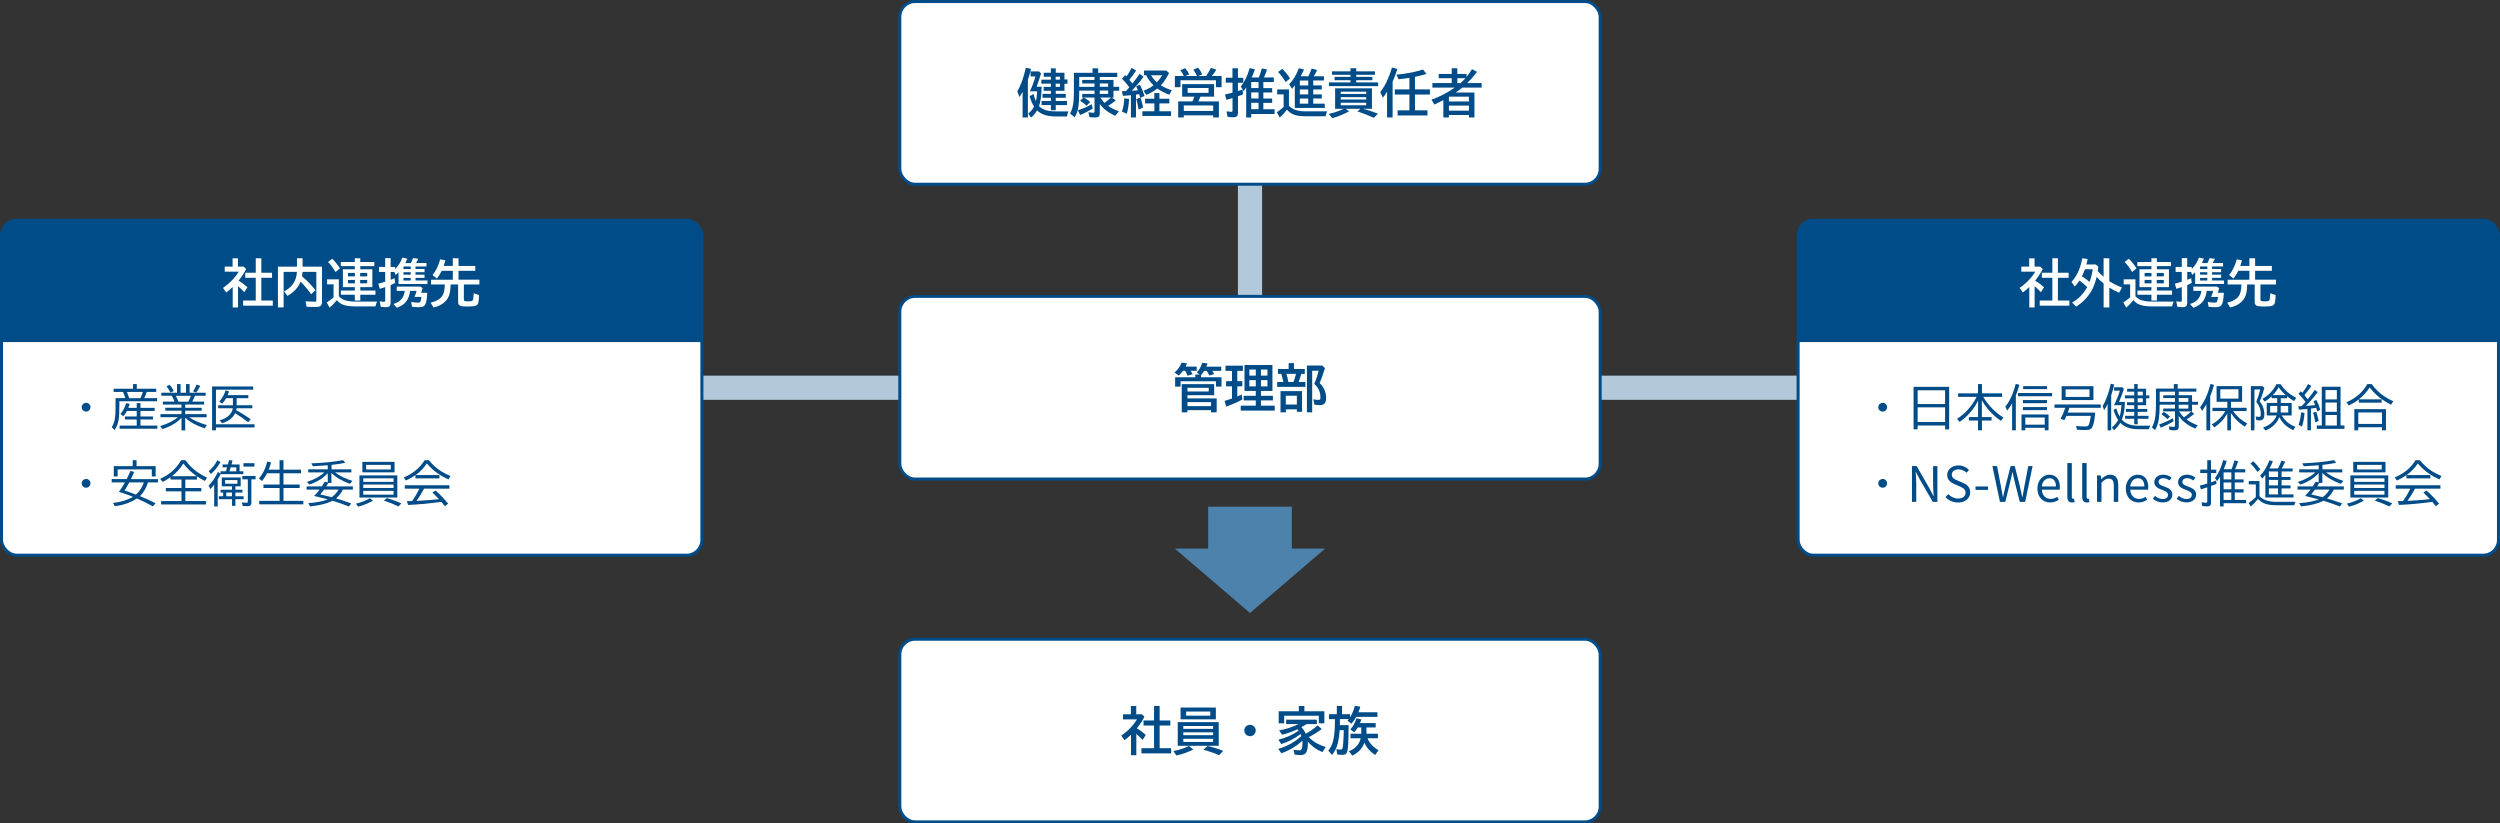 <?xml version="1.0" encoding="UTF-8"?><svg id="_レイヤー_2" xmlns="http://www.w3.org/2000/svg" width="821" height="270.41" viewBox="0 0 821 270.41"><rect x="0" y="0" width="821" height="270.41" fill="#333333" stroke="none"/><defs><style>.cls-1{fill:#fff;}.cls-2{stroke:#b2c9db;stroke-width:7.94px;}.cls-2,.cls-3{fill:none;stroke-miterlimit:10;}.cls-4{fill:#004c88;}.cls-5{fill:#4c82ac;}.cls-3{stroke:#004c88;}</style></defs><g id="_レイヤー_2-2"><g><line class="cls-2" x1="410.5" y1="35" x2="410.5" y2="122.82"/><line class="cls-2" x1="209.83" y1="127.33" x2="611.17" y2="127.33"/><g><g><rect class="cls-1" x=".5" y="72.33" width="230" height="110" rx="5" ry="5"/><rect class="cls-3" x=".5" y="72.33" width="230" height="110" rx="5" ry="5"/></g><path class="cls-4" d="m.5,112.33v-35c0-2.75,2.25-5,5-5h220c2.75,0,5,2.25,5,5v35"/><g><path class="cls-1" d="m78.33,92.15c.93.54,1.91,1.26,2.93,2.17l-1.02,1.64c-.69-.72-1.38-1.38-2.07-1.99v7.01h-1.75v-6.72c-.69.66-1.39,1.26-2.12,1.8l-1.07-1.51c1.24-.84,2.39-1.84,3.44-3.01.7-.79,1.28-1.56,1.73-2.32h-4.6v-1.67h2.58v-2.72h1.77v2.72h1.85l.83.8c-.6,1.22-1.43,2.49-2.49,3.82Zm5.66-2.58v-4.76h1.83v4.76h3.52v1.67h-3.52v7.45h3.77v1.7h-9.75v-1.7h4.15v-7.45h-3.45v-1.67h3.45Z"/><path class="cls-1" d="m97.52,87.58v-2.77h1.85v2.77h6.38v11.55c0,.65-.18,1.11-.53,1.37-.29.22-.79.32-1.5.32-1.22,0-2.23-.03-3.03-.09l-.34-1.77c1.24.08,2.27.12,3.1.12.22,0,.35-.05.39-.16.03-.07.04-.17.04-.32v-9.33h-4.52v.12c-.04.45-.09.91-.17,1.38,1.64,1.35,3.11,2.86,4.4,4.55l-1.41,1.31c-.92-1.33-2.07-2.72-3.46-4.16-.71,1.88-2.15,3.44-4.31,4.7l-1.1-1.46c1.29-.74,2.24-1.53,2.86-2.37.81-1.11,1.25-2.46,1.34-4.07h-4.36v11.68h-1.87v-13.38h6.24Z"/><path class="cls-1" d="m111.28,97.31c.43.45.92.82,1.48,1.09.38.18.92.34,1.63.46.72.12,1.45.18,2.18.18h7.27c-.21.4-.39.93-.54,1.58h-6.78c-1.87,0-3.29-.25-4.27-.74-.58-.29-1.13-.72-1.65-1.29-.78.98-1.57,1.79-2.37,2.42l-.93-1.68c.71-.45,1.46-1,2.24-1.65v-4.3h-2.12v-1.64h3.86v5.56Zm-1.09-7.99c-.73-1.24-1.55-2.34-2.46-3.3l1.38-1.04c.87.84,1.72,1.88,2.53,3.15l-1.45,1.2Zm6.33-.9v-1.02h-4.61v-1.36h4.61v-1.22h1.8v1.22h4.61v1.36h-4.61v1.02h3.96v5.87h-3.96v1.12h4.98v1.39h-4.98v1.9h-1.8v-1.9h-4.59v-1.39h4.59v-1.12h-3.91v-5.87h3.91Zm.03,1.22h-2.26v1.13h2.26v-1.13Zm0,2.3h-2.26v1.1h2.26v-1.1Zm1.73-2.3v1.13h2.31v-1.13h-2.31Zm0,2.3v1.1h2.31v-1.1h-2.31Z"/><path class="cls-1" d="m133.11,86.39h1.82c.22-.4.45-.94.71-1.63l1.7.23c-.21.48-.44.95-.71,1.39h3.42v1.12h-3.6v.85h2.97v1.04h-2.97v.81h2.97v1.05h-2.97v.85h3.93v1.17h-9.5v-3.85c-.28.28-.61.57-.97.87l-.37-.98h-1.25v2.58c.42-.16.85-.34,1.29-.53l.18,1.57c-.49.24-.98.47-1.48.68v5.81c0,.53-.12.91-.37,1.14-.23.22-.63.32-1.2.32-.61,0-1.17-.05-1.69-.15l-.34-1.78c.7.1,1.18.16,1.42.16.19,0,.3-.04.35-.11.03-.05.05-.16.05-.31v-4.4c-.47.17-1.06.35-1.77.56l-.51-1.68c.91-.24,1.67-.46,2.27-.66v-3.2h-2.02v-1.64h2.02v-2.89h1.79v2.89h1.49v.67s.08-.08.12-.12c1.01-1.03,1.75-2.23,2.24-3.61l1.62.32c-.24.59-.45,1.07-.65,1.43Zm7.19,9.78c-.07,1.68-.24,2.84-.5,3.49-.19.49-.46.83-.8,1-.27.14-.69.22-1.25.22-.94,0-1.75-.04-2.44-.13l-.27-1.59c.83.15,1.58.22,2.24.22.33,0,.56-.06.67-.17.16-.16.32-.73.48-1.7h-2.31c.36-.79.59-1.45.68-1.98h-2.12c-.16,1.28-.51,2.35-1.07,3.19-.68,1.04-1.78,1.82-3.3,2.36l-1.1-1.26c1.38-.4,2.37-1.09,2.97-2.07.37-.59.62-1.33.76-2.22h-2.65v-1.41h7.75l.75.49c-.17.64-.32,1.15-.46,1.55h1.96Zm-7.8-8.66v.85h2.38v-.85h-2.38Zm0,1.89v.81h2.38v-.81h-2.38Zm0,1.87v.85h2.38v-.85h-2.38Z"/><path class="cls-1" d="m145.72,87.34h2.98v-2.53h1.88v2.53h5.49v1.58h-5.49v2.93h6.86v1.56h-5.11v4.9c0,.3.09.48.27.55.19.07.58.1,1.18.1s1.02-.05,1.22-.14c.21-.09.35-.31.42-.65.05-.25.09-.76.12-1.51l.02-.36,1.77.6c-.04,1.23-.13,2.08-.28,2.56-.14.43-.38.73-.71.89-.44.21-1.34.31-2.68.31s-2.14-.08-2.55-.26c-.45-.19-.67-.62-.67-1.3v-5.68h-2.46c-.03,1.17-.12,2.09-.27,2.76-.25,1.16-.75,2.1-1.49,2.82-1,.99-2.29,1.64-3.86,1.98l-.94-1.58c1.79-.44,3.03-1.14,3.73-2.08.59-.8.9-2.1.92-3.9h-4.52v-1.56h7.15v-2.93h-3.64c-.46.95-.99,1.79-1.6,2.54l-1.41-1.15c1.07-1.31,1.91-3.03,2.51-5.16l1.7.32c-.16.64-.34,1.26-.55,1.87Z"/></g><g><path class="cls-4" d="m28.29,132.28c.4,0,.75.16,1.04.47.26.27.39.6.39.98,0,.27-.08.53-.23.77-.29.45-.7.67-1.23.67-.23,0-.45-.05-.66-.16-.52-.28-.77-.71-.77-1.29,0-.48.2-.87.61-1.16.25-.18.53-.27.84-.27Z"/><path class="cls-4" d="m44.93,127.65h6.38v1.05h-3.12c-.25.75-.52,1.43-.82,2.05h4.23v1.02h-12.4v1.51c0,2.12-.09,3.72-.28,4.77-.21,1.16-.63,2.21-1.27,3.16l-.96-.91c.56-.85.92-1.91,1.09-3.16.11-.85.16-1.99.16-3.41v-2.98h3.22c-.24-.75-.49-1.44-.76-2.05h-3.09v-1.05h6.38v-1.52h1.23v1.52Zm-2.76,6.3h2.73v-1.57h1.23v1.57h4.66v.99h-4.66v1.83h4.11v.99h-4.11v2h5.55v1.04h-12.4v-1.04h5.62v-2h-3.88v-.99h3.88v-1.83h-3.2l-.07.12c-.32.58-.7,1.13-1.16,1.64l-.91-.76c.87-1.01,1.49-2.2,1.85-3.55l1.2.24c-.15.5-.3.94-.46,1.31Zm-.49-5.24c.25.59.5,1.27.75,2.05h3.69c.32-.69.58-1.38.78-2.05h-5.22Z"/><path class="cls-4" d="m60.82,132.85v1.07h5.4v.95h-5.4v1.14h7.03v1.01h-5.73c1.41.99,3.35,1.85,5.82,2.59l-.74,1.07c-2.89-.98-5.01-2.16-6.38-3.53v4.19h-1.22v-4.16c-1.46,1.61-3.55,2.86-6.29,3.74l-.7-1.01c2.43-.72,4.37-1.68,5.83-2.9h-5.75v-1.01h6.91v-1.14h-5.31v-.95h5.31v-1.07h-6.11v-.95h3.84c-.26-.68-.57-1.32-.94-1.93h-3.42v-.99h5.16v-2.84h1.17v2.84h1.8v-2.84h1.17v2.84h5.27v.99h-3.52s-.04.1-.05.16c-.22.57-.51,1.16-.85,1.77h3.92v.95h-6.22Zm-4.87-3.94c-.41-.84-.83-1.53-1.27-2.08l1.09-.45c.46.54.89,1.22,1.3,2.05l-1.12.48Zm2.64,2.99h3.24c.35-.64.64-1.28.88-1.93h-4.97c.29.54.57,1.18.84,1.93Zm4.8-3.38c.47-.67.86-1.41,1.18-2.23l1.2.41c-.48.96-.93,1.7-1.34,2.22l-1.04-.4Z"/><path class="cls-4" d="m70.92,127.98v11.35h12.67v1.05h-12.67v.95h-1.27v-14.41h13.51v1.05h-12.24Zm6.8,2.79v2.32h5.15v.99h-5.18c-.02.19-.05.41-.11.65,1.57.82,3.15,1.8,4.75,2.94l-.84.99c-1.35-1.07-2.73-2.03-4.15-2.89l-.12-.07c-.78,1.57-2.21,2.67-4.3,3.31l-.78-.99c1.25-.32,2.25-.83,3-1.53.73-.69,1.17-1.5,1.32-2.41h-4.82v-.99h4.85v-2.32h-2.22c-.36.66-.8,1.26-1.34,1.82l-.91-.75c.91-.95,1.6-2.17,2.08-3.66l1.12.35c-.15.45-.3.86-.46,1.23h6.79v1.01h-3.84Z"/><path class="cls-4" d="m28.29,157.28c.4,0,.75.16,1.04.47.26.27.39.6.39.98,0,.27-.08.53-.23.77-.29.45-.7.67-1.23.67-.23,0-.45-.05-.66-.16-.52-.28-.77-.71-.77-1.29,0-.48.2-.87.61-1.16.25-.18.53-.27.84-.27Z"/><path class="cls-4" d="m43.65,163.14c-1.22-.5-2.75-1.05-4.58-1.63.68-.91,1.33-1.93,1.96-3.09h-4.36v-1.09h4.93l.09-.16c.4-.81.79-1.65,1.16-2.52l1.23.34c-.33.8-.68,1.58-1.06,2.35h8.86v1.09h-3.28c-.25.86-.6,1.68-1.07,2.47-.48.81-1.01,1.49-1.59,2.02,1.77.71,3.48,1.49,5.14,2.34l-.86,1.03c-1.62-.91-3.38-1.77-5.26-2.6-1.9,1.29-4.32,2.15-7.26,2.56l-.59-1.07c2.69-.32,4.88-1,6.55-2.03Zm1.2-10.06h6.27v3.38h-1.27v-2.3h-11.21v2.3h-1.27v-3.38h6.21v-1.95h1.27v1.95Zm-.2,9.33c1.09-.91,1.96-2.24,2.6-3.98h-4.8c-.53,1.01-1.05,1.89-1.55,2.65,1.2.39,2.45.84,3.75,1.34Z"/><path class="cls-4" d="m60.86,157.49v2.77h5.25v1.09h-5.25v3.19h6.78v1.12h-14.73v-1.12h6.69v-3.19h-5.13v-1.09h5.13v-2.77h-3.6v-.77c-.77.54-1.64,1.06-2.59,1.56l-.81-1.03c1.41-.65,2.62-1.39,3.62-2.21,1.25-1.03,2.34-2.33,3.27-3.91h1.36c1.07,1.39,2.19,2.53,3.35,3.45,1.06.82,2.33,1.58,3.81,2.28l-.75,1.09c-.96-.5-1.83-1-2.59-1.52v1.08h-3.79Zm3.75-1.1c-1.68-1.16-3.15-2.55-4.41-4.18-.94,1.59-2.2,2.99-3.77,4.18h8.17Z"/><path class="cls-4" d="m72.45,155.72c-.28.55-.6,1.13-.96,1.73v8.88h-1.15v-7.2c-.38.5-.81,1-1.28,1.5l-.54-1.17c1.17-1.16,2.19-2.66,3.06-4.49l.82.62v-.82h1.79l.38-1.3h-1.48v-.95h1.75l.41-1.42,1.12.12-.35,1.3h2.66v2.24h1.23v.95h-7.46Zm-3.9-1.01c1.2-1,2.14-2.18,2.82-3.54l1.02.56c-.83,1.54-1.88,2.85-3.16,3.95l-.69-.98Zm8.75,5.01v1.1h2.31v.93h-2.31v1.23h2.7v.95h-2.7v2.2h-1.1v-2.2h-4.34v-.95h1.42v-1.23h-.83v-.93h3.74v-1.1h-3.36v-2.93h6.21v2.93h-1.75Zm-3.38-2.06v1.2h4.05v-1.2h-4.05Zm2.27,5.32v-1.23h-1.88v1.23h1.88Zm1.41-8.2v-1.3h-1.85l-.39,1.3h2.24Zm4.95,2.62v7.7c0,.41-.11.7-.32.88-.21.17-.57.26-1.08.26-.43,0-.92-.03-1.45-.08l-.27-1.19c.57.09,1.09.13,1.54.13.2,0,.32-.04.37-.12.03-.06.05-.15.05-.27v-7.3h-1.8v-1.12h4.34v1.12h-1.36Zm-2.61-5.29h3.62v1.12h-3.62v-1.12Z"/><path class="cls-4" d="m88.23,154.24h3.58v-3.12h1.28v3.12h5.76v1.17h-5.76v3.71h5.33v1.15h-5.33v4.21h6.52v1.15h-14.48v-1.15h6.69v-4.21h-5.31v-1.15h5.31v-3.71h-4.09c-.47.93-1.04,1.78-1.68,2.56l-1.02-.82c.87-1.05,1.55-2.18,2.04-3.4.24-.62.47-1.34.68-2.17l1.27.27c-.23.88-.49,1.67-.77,2.38Z"/><path class="cls-4" d="m110.06,155.14s.05.04.09.07c1.41,1.08,3.27,1.98,5.58,2.71l-.8.98c-2.62-.95-4.66-2.15-6.09-3.6v3.3h-1.02l-.07.12c-.18.3-.39.64-.62,1.02h8.76v1.05h-3.28c-.62,1.18-1.37,2.15-2.26,2.89,1.84.54,3.51,1.09,5.01,1.66l-.8.98c-1.63-.65-3.29-1.23-4.96-1.75l-.42-.12c-1.75.92-4.19,1.54-7.32,1.85l-.64-1.07c2.72-.19,4.85-.6,6.41-1.23l-.84-.23c-1.23-.32-2.23-.57-3-.75l-.63-.15.15-.15c.59-.61,1.14-1.25,1.65-1.93h-4.26v-1.05h5c.38-.59.69-1.11.95-1.57l.98.28v-3.05c-1.56,1.67-3.57,2.91-6.03,3.74l-.77-.88c2.4-.77,4.3-1.81,5.7-3.12h-5.3v-1.01h6.41v-1.33c-2.04.16-3.66.27-4.87.32l-.55-.96c4.14-.15,7.62-.5,10.43-1.05l.75.88c-1.45.29-2.91.51-4.38.67-.06,0-.11.01-.14.02v1.45h6.51v1.01h-5.29Zm1.13,5.65h-4.78c-.4.55-.81,1.08-1.23,1.59l.56.12c1.2.27,2.27.53,3.2.78.91-.66,1.66-1.49,2.25-2.5Z"/><path class="cls-4" d="m116.89,165.4c1.69-.39,3.22-.98,4.61-1.78l.96.8c-1.57.9-3.19,1.55-4.84,1.97l-.73-.99Zm13.59-9.27v7.27h-12.44v-7.27h12.44Zm-.91-4.45v3.44h-10.58v-3.44h10.58Zm-10.27,5.41v1.15h9.94v-1.15h-9.94Zm0,2.03v1.15h9.94v-1.15h-9.94Zm0,2.08v1.25h9.94v-1.25h-9.94Zm.95-8.54v1.52h8.08v-1.52h-8.08Zm10.61,13.66c-1.46-.71-3.05-1.35-4.78-1.91l.95-.84c1.57.44,3.16,1.02,4.77,1.75l-.95.99Z"/><path class="cls-4" d="m136.46,156.02h7.84v1.09h-7.85v-1.08c-.97.68-2.02,1.27-3.14,1.77l-.72-1.01c3.02-1.25,5.3-3.14,6.85-5.66h1.41c1.25,1.56,2.65,2.8,4.18,3.73.81.5,1.79.98,2.92,1.47l-.67,1.12c-1.33-.61-2.48-1.25-3.44-1.91-1.31-.91-2.53-2.02-3.66-3.34-1,1.52-2.23,2.8-3.72,3.84Zm2.8,4.45c-.78,1.5-1.61,2.84-2.48,4.01l1.56-.08c1.99-.1,3.93-.26,5.8-.48-.81-.87-1.53-1.59-2.14-2.17l1.01-.66c1.42,1.22,2.81,2.66,4.18,4.32l-1.1.81c-.48-.61-.87-1.08-1.16-1.41-3.61.5-7.25.84-10.91,1.02l-.41-1.25c.39,0,.77-.01,1.11-.02l.62-.02c.89-1.25,1.67-2.59,2.34-4.01l.02-.06h-4.77v-1.1h14.67v1.1h-8.35Z"/></g></g><g><g><rect class="cls-1" x="295.5" y="97.33" width="230" height="60" rx="5" ry="5"/><rect class="cls-3" x="295.5" y="97.33" width="230" height="60" rx="5" ry="5"/></g><g><path class="cls-4" d="m391.01,121.78c.24.35.46.72.66,1.1l-1.65.51c-.27-.66-.53-1.2-.8-1.62h-.72c-.42.58-.88,1.1-1.39,1.56l-1.41-1c1.08-.89,1.86-1.98,2.35-3.27l1.77.29c-.16.4-.32.75-.46,1.04h3.63v1.38h-1.95Zm7.06,0c.25.34.48.68.69,1.04l-1.59.51c-.29-.58-.58-1.09-.89-1.54h-.86c-.35.59-.69,1.05-1,1.39v.72h6.72v3.05h-1.82v-1.75h-11.61v1.75h-1.8v-3.05h6.63v-.9h1.45l-.95-.66c.76-.82,1.36-1.9,1.78-3.24l1.77.29c-.13.34-.28.68-.44,1.02h4.91v1.38h-2.99Zm.66,4.38v3.62h-8.77v1.05h9.6v4.57h-1.87v-.71h-7.74v.71h-1.87v-9.24h10.64Zm-8.77,1.2v1.2h6.99v-1.2h-6.99Zm0,4.71v1.31h7.74v-1.31h-7.74Z"/><path class="cls-4" d="m406.33,121.8v3.37h1.64v1.7h-1.64v3.34c.45-.19.93-.41,1.45-.67l.21,1.65c-1.54.85-3.32,1.63-5.32,2.34l-.51-1.87c.91-.27,1.72-.53,2.43-.79v-4h-1.94v-1.7h1.94v-3.37h-2.14v-1.72h5.71v1.72h-1.83Zm11.54-1.93v8.52h-3.77v1.58h3.92v1.51h-3.92v1.75h4.52v1.62h-11.17v-1.62h4.95v-1.75h-3.98v-1.51h3.98v-1.58h-3.71v-8.52h9.18Zm-7.58,1.49v1.99h2.11v-1.99h-2.11Zm0,3.47v2.06h2.11v-2.06h-2.11Zm5.94-1.48v-1.99h-2.13v1.99h2.13Zm0,3.54v-2.06h-2.13v2.06h2.13Z"/><path class="cls-4" d="m424.94,121.17h3.55v1.6h-1.17c-.21.85-.49,1.74-.85,2.67h2.22v1.6h-9.26v-1.6h2.03c-.22-1.06-.45-1.95-.7-2.67h-1.08v-1.6h3.52v-1.92h1.74v1.92Zm2.65,7.26v6.8h-1.7v-.81h-3.62v.99h-1.75v-6.97h7.07Zm-5.32,1.53v2.88h3.62v-2.88h-3.62Zm.17-7.19c.28.83.5,1.71.66,2.67h1.69l.08-.23c.24-.63.46-1.35.66-2.15l.07-.28h-3.17Zm10.92,3c.66.62,1.18,1.37,1.57,2.23.38.86.57,1.74.57,2.62,0,.82-.15,1.42-.46,1.81-.32.4-.84.61-1.56.61-.62,0-1.22-.04-1.8-.13l-.41-1.77c.67.12,1.22.18,1.66.18.33,0,.54-.08.62-.23.06-.11.08-.33.08-.66,0-1.37-.41-2.55-1.23-3.54-.22-.26-.49-.54-.81-.84l.1-.23c.58-1.3,1.02-2.66,1.35-4.07h-2.12v13.66h-1.72v-15.37h5l.92.85c-.56,1.9-1.14,3.53-1.76,4.89Z"/></g></g><g><g><rect class="cls-1" x="295.5" y=".5" width="230" height="60" rx="5" ry="5"/><rect class="cls-3" x="295.5" y=".5" width="230" height="60" rx="5" ry="5"/></g><g><path class="cls-4" d="m337.55,26.22v12.36h-1.73v-8.43c-.28.53-.63,1.1-1.04,1.73l-.7-1.9c1.13-1.83,2.06-4.41,2.81-7.74l1.7.39c-.32,1.37-.67,2.57-1.04,3.59Zm2.65,7.06c.18-.72.32-1.82.41-3.29h-2.39c.78-1.68,1.39-3.31,1.83-4.91h-1.61v-1.63h2.76l.68.66c-.44,1.52-.93,2.98-1.45,4.37h1.65c-.07,2.81-.36,4.93-.87,6.38.64.67,1.49,1.14,2.54,1.41.83.21,1.84.32,3.04.32h4.07c-.22.47-.38,1.02-.47,1.65h-3.74c-2.71,0-4.74-.66-6.09-1.97-.53.91-1.19,1.69-1.97,2.34l-.93-1.31c.77-.58,1.41-1.34,1.9-2.31-.59-.93-1.06-2.06-1.43-3.39l1.26-.73c.19.8.46,1.6.81,2.4Zm4.91-9.4v-1.45h1.6v1.45h2.86v2.22h.99v1.39h-.99v2.32h-2.86v1.02h3.29v1.28h-3.29v1.06h3.67v1.34h-3.67v1.67h-1.6v-1.67h-3.05v-1.34h3.05v-1.06h-2.76v-1.28h2.76v-1.02h-2.37v-1.29h2.37v-1.05h-3.13v-1.31h3.13v-.95h-2.35v-1.33h2.35Zm2.98,1.33h-1.41v.95h1.41v-.95Zm0,2.26h-1.41v1.05h1.41v-1.05Z"/><path class="cls-4" d="m361.17,34.11v3.07c0,.47-.09.81-.28,1.03-.21.24-.62.37-1.21.37-.65,0-1.29-.04-1.91-.12l-.32-1.61c.58.11,1.1.17,1.57.17.21,0,.33-.05.37-.14.03-.07.05-.19.05-.37v-4.47h-3.53s.07.04.11.06c.71.36,1.38.83,2.01,1.42l-1.21,1.2c-.59-.6-1.29-1.15-2.12-1.63l1.12-1.04h-.41v-1.19h4.03v-1.11h-5.02v.61c-.01,1.89-.09,3.4-.25,4.52-.19,1.36-.6,2.57-1.23,3.65l-1.54-1.24c.62-1.11,1.01-2.47,1.14-4.08.09-.98.13-2.38.13-4.22v-5.08h6.12v-1.46h1.85v1.46h6.27v1.38h-5.74v.97h4.5v2.24h1.87v1.29h-1.87v2.26h-.54l1.3.91c-.54.47-1.38,1.08-2.53,1.83.89.63,2.07,1.22,3.54,1.76l-1.18,1.49c-1.47-.69-2.65-1.41-3.52-2.18-.6-.53-1.12-1.1-1.57-1.73Zm-7.2,2.1c1.68-.53,3.2-1.2,4.56-1.99l.31,1.44c-1.42.85-2.79,1.55-4.12,2.11l-.75-1.56Zm5.46-7.7v-1.1h-4.03v-1.17h4.03v-.97h-5.01v3.25h5.01Zm1.73,0h2.75v-1.1h-2.75v1.1Zm0,2.33h2.75v-1.11h-2.75v1.11Zm.17,1.19c.4.65.88,1.23,1.41,1.76.93-.7,1.64-1.29,2.13-1.76h-3.54Z"/><path class="cls-4" d="m370.86,28.66c-.72-1.01-1.52-1.95-2.4-2.8l1.02-1.19c.12.11.23.22.35.34l.11.11c.6-.85,1.16-1.78,1.67-2.8l1.49.83c-.62,1-1.36,2.01-2.22,3.03.43.54.76.96.98,1.26.85-1.03,1.64-2.09,2.38-3.2l1.31.95c-1.26,1.73-2.56,3.27-3.9,4.62.83-.05,1.5-.1,2.02-.15-.18-.5-.36-.94-.53-1.32l1.23-.51c.62,1.26,1.12,2.49,1.48,3.67l-1.3.61c.31.84.59,1.9.85,3.2l-1.5.7c-.18-1.28-.43-2.44-.75-3.49l1.27-.44c-.01-.05-.03-.11-.04-.17-.07-.29-.17-.62-.28-.99-.12.02-.31.04-.58.08-.02,0-.17.02-.46.07v7.5h-1.67v-7.31l-.2.02c-.81.08-1.62.15-2.43.2l-.34-1.54.56-.02c.25-.01.52-.02.81-.03.34-.36.71-.77,1.1-1.24Zm-2.4,7.98c.43-1.2.67-2.64.75-4.33l1.57.18c-.09,1.94-.34,3.56-.75,4.87l-1.57-.71Zm10.62-4.21v-1.86h1.67v1.86h3.26v1.53h-3.26v2.58h3.83v1.53h-9.42v-1.53h3.93v-2.58h-3.05v-1.53h3.05Zm2.13-4.42c1.05.67,2.25,1.21,3.61,1.61l-.81,1.48c-1.42-.5-2.74-1.17-3.95-2.03-1.04.83-2.26,1.52-3.64,2.09l-.87-1.38c.86-.32,1.57-.64,2.12-.97.34-.2.72-.46,1.15-.79-1.06-1.04-1.86-2.14-2.41-3.32h-.71v-1.53h7.29l.94.83c-.82,1.62-1.72,2.95-2.71,4Zm-1.29-.98c.64-.66,1.23-1.43,1.76-2.32h-3.67c.5.86,1.14,1.63,1.91,2.32Z"/><path class="cls-4" d="m388.78,24.96c-.29-.64-.66-1.27-1.13-1.88l1.56-.68c.52.58.97,1.26,1.34,2.03l-1.22.53h3.77c-.41-.85-.81-1.54-1.2-2.09l1.6-.63c.57.78,1,1.5,1.3,2.17l-1.27.55h2.56c.54-.79,1.07-1.68,1.57-2.66l1.79.58c-.41.67-.87,1.33-1.39,1.97l-.09.11h3.2v3.67h-1.83v-2.26h-11.68v2.26h-1.83v-3.67h2.96Zm9.92,2.67v4.12h-4.47c-.17.46-.38.94-.63,1.43-.03.05-.05.09-.07.12h6.75v5.28h-1.87v-.71h-9.66v.71h-1.83v-5.28h4.69c.22-.49.42-1,.61-1.55h-4v-4.12h10.48Zm-9.94,7.01v1.78h9.66v-1.78h-9.66Zm1.26-5.74v1.59h6.87v-1.59h-6.87Z"/><path class="cls-4" d="m404.74,25.55v-3.13h1.8v3.13h1.75v1.62h-1.75v2.74c.48-.15.99-.32,1.53-.52l.12,1.6c-.39.15-.93.35-1.64.61v5.41c0,.58-.14.99-.41,1.21-.24.2-.64.3-1.2.3-.64,0-1.24-.06-1.81-.17l-.34-1.78c.74.1,1.25.16,1.52.16.19,0,.32-.03.37-.1.05-.07.08-.19.08-.37v-4.06c-.46.15-1.13.34-1.99.58l-.49-1.74c1.11-.25,1.94-.45,2.48-.61v-3.28h-2.22v-1.62h2.22Zm6.3-.12h2.37c.34-.9.67-1.89.97-2.97l1.72.36c-.35,1.06-.69,1.93-1.01,2.62h3.22v1.51h-3.43v1.99h2.9v1.43h-2.9v1.98h2.9v1.43h-2.9v2.11h3.7v1.54h-7.68v1.16h-1.65v-9.89c-.25.4-.53.8-.82,1.2l-.96-1.47c1.27-1.6,2.24-3.62,2.92-6.05l1.72.37c-.33,1.02-.69,1.92-1.06,2.69Zm-.14,3.5h2.4v-1.99h-2.4v1.99Zm0,3.4h2.4v-1.98h-2.4v1.98Zm0,3.54h2.4v-2.11h-2.4v2.11Z"/><path class="cls-4" d="m423.28,34.73c1.13,1.22,2.9,1.83,5.29,1.83h7.27c-.2.39-.38.93-.54,1.62h-6.78c-1.83,0-3.25-.28-4.27-.83-.57-.31-1.11-.75-1.63-1.33-.77,1.03-1.57,1.89-2.38,2.56l-.93-1.7c.84-.6,1.59-1.18,2.24-1.73v-4.16h-2.12v-1.64h3.86v5.36Zm-1.09-7.79c-.73-1.24-1.55-2.34-2.46-3.3l1.38-1.04c.87.84,1.72,1.88,2.53,3.15l-1.45,1.2Zm4.95-1.89h2.52c.41-.8.78-1.65,1.1-2.53l1.79.47c-.33.7-.68,1.36-1.06,1.98l-.05.07h3.35v1.39h-3.52v1.62h2.8v1.33h-2.8v1.61h2.8v1.35h-2.8v1.7h3.79v1.41h-9.84v-7.46c-.04.05-.09.13-.16.22-.16.23-.4.55-.73.98l-.98-1.51c1.25-1.21,2.32-2.97,3.21-5.27l1.69.42c-.39.85-.76,1.59-1.11,2.21Zm-.27,3.01h2.75v-1.62h-2.75v1.62Zm0,2.94h2.75v-1.61h-2.75v1.61Zm0,3.05h2.75v-1.7h-2.75v1.7Z"/><path class="cls-4" d="m447.56,35.71c1.49.37,3.14.91,4.96,1.64l-1.36,1.34c-1.56-.74-3.35-1.44-5.35-2.09l.95-.88h-4.9l1.19.81c-1.84,1.03-3.69,1.79-5.54,2.27l-1.15-1.43c1.6-.29,3.25-.84,4.96-1.65h-2.87v-6.71h12.09v6.71h-2.97Zm-4.07-12.29v-1h1.9v1h6.14v1.14h-6.14v.68h5.3v1.1h-5.3v.73h7.18v1.22h-16.15v-1.22h7.07v-.73h-5.22v-1.1h5.22v-.68h-6.05v-1.14h6.05Zm-3.2,6.68v.76h8.38v-.76h-8.38Zm0,1.8v.78h8.38v-.78h-8.38Zm0,1.83v.83h8.38v-.83h-8.38Z"/><path class="cls-4" d="m457.33,26.86v11.71h-1.82v-8.41c-.38.59-.84,1.23-1.38,1.92l-.85-1.84c1.03-1.31,1.91-2.84,2.63-4.61.38-.92.79-2.07,1.22-3.45l1.77.47c-.45,1.49-.98,2.89-1.58,4.2Zm7.35-1.63v4.12h4.9v1.69h-4.9v5.2h4.1v1.68h-9.81v-1.68h3.88v-5.2h-4.8v-1.69h4.8v-3.79c-.06,0-.12.01-.19.03-.92.15-2.04.3-3.38.44l-.68-1.52c3.34-.3,6.25-.86,8.71-1.68l1.14,1.44c-1.03.34-2.28.66-3.76.96Z"/><path class="cls-4" d="m481.65,25.22c.63-.77,1.21-1.61,1.75-2.51l1.64.88c-.91,1.25-1.98,2.48-3.19,3.69h4.72v1.48h-6.34c-.58.48-1.3,1.02-2.17,1.63h6.15v8.19h-1.82v-.81h-6.57v.81h-1.82v-5.72c-1.02.55-2.01,1.04-2.97,1.47l-.92-1.59c2.82-1.04,5.37-2.36,7.65-3.98h-7.35v-1.48h6.34v-1.6h-4.27v-1.41h4.27v-1.85h1.83v1.85h3.05v.95Zm-5.69,6.52l-.07.03-.07.05v1.5h6.57v-1.58h-6.43Zm-.13,2.93v1.68h6.57v-1.68h-6.57Zm5.42-8.98h-2.65v1.6h1.04c.45-.39.99-.93,1.61-1.6Z"/></g></g><g><g><rect class="cls-1" x="295.5" y="209.91" width="230" height="60" rx="5" ry="5"/><rect class="cls-3" x="295.5" y="209.91" width="230" height="60" rx="5" ry="5"/></g><g><path class="cls-4" d="m373.33,239.17c.93.54,1.91,1.26,2.93,2.17l-1.02,1.64c-.69-.72-1.38-1.38-2.07-1.99v7.01h-1.75v-6.72c-.69.66-1.39,1.26-2.12,1.8l-1.07-1.51c1.24-.84,2.39-1.84,3.44-3.01.7-.79,1.28-1.56,1.73-2.32h-4.6v-1.67h2.58v-2.72h1.77v2.72h1.85l.83.8c-.6,1.22-1.43,2.49-2.49,3.82Zm5.66-2.58v-4.76h1.83v4.76h3.52v1.67h-3.52v7.45h3.77v1.7h-9.75v-1.7h4.15v-7.45h-3.45v-1.67h3.45Z"/><path class="cls-4" d="m385.34,246.65c1.92-.37,3.63-.93,5.16-1.68l1.39,1.19c-1.81.88-3.65,1.52-5.54,1.94l-1-1.45Zm14.89-9.5v7.77h-13.46v-7.77h13.46Zm-.94-4.8v3.89h-11.59v-3.89h11.59Zm-10.69,6.06v.95h9.78v-.95h-9.78Zm0,2.08v.95h9.78v-.95h-9.78Zm0,2.14v1.02h9.78v-1.02h-9.78Zm.92-8.97v1.36h7.94v-1.36h-7.94Zm10.82,14.35c-1.36-.62-3.08-1.23-5.16-1.84l1.39-1.2c1.75.41,3.46.95,5.13,1.62l-1.36,1.43Z"/><path class="cls-4" d="m410.52,238.04c.43,0,.82.14,1.17.43.46.38.69.86.69,1.44,0,.36-.1.69-.31,1-.37.58-.9.86-1.58.86-.3,0-.58-.07-.86-.22-.22-.11-.4-.26-.55-.44-.3-.36-.46-.77-.46-1.23,0-.64.27-1.15.8-1.53.32-.22.68-.33,1.08-.33Z"/><path class="cls-4" d="m428.82,240.96c1.38-.76,2.68-1.67,3.9-2.75l1.34,1.23c-1.46,1.06-2.89,1.94-4.27,2.63.91.91,1.88,1.64,2.91,2.18.74.39,1.63.74,2.67,1.06l-1.1,1.7c-1.2-.54-2.15-1.08-2.86-1.63-.66-.5-1.31-1.12-1.94-1.85.02.3.03.57.03.8,0,1.13-.16,2.01-.48,2.64-.34.66-.94.99-1.79.99-.61,0-1.3-.05-2.07-.14l-.37-1.59c.9.12,1.54.18,1.92.18.28,0,.47-.06.58-.17.29-.31.44-1.08.44-2.31,0-.21,0-.43-.02-.66-1.02.9-2.01,1.65-2.97,2.23-1.2.74-2.51,1.36-3.93,1.88l-1.04-1.45c2.98-.86,5.51-2.27,7.59-4.22-.09-.24-.17-.46-.26-.64-1.82,1.41-3.93,2.5-6.33,3.28l-.94-1.44c2.53-.63,4.74-1.61,6.62-2.95-.09-.13-.22-.28-.39-.47-1.54.75-3.21,1.35-5,1.79l-1-1.41c2.28-.42,4.41-1.11,6.4-2.08h-4.08v-1.46h10.09v1.46h-3.35c-.46.29-1.03.62-1.72,1.01l.08.1c.49.53.9,1.15,1.23,1.86.04.06.09.12.13.18Zm-.47-7.37h6.57v3.96h-1.82v-2.5h-11.38v2.5h-1.8v-3.96h6.62v-1.75h1.82v1.75Z"/><path class="cls-4" d="m440.03,236.16v.52c-.02.72-.03,1.21-.04,1.46h2.88v1.01c0,4.23-.16,6.84-.48,7.81-.12.37-.31.62-.57.76-.23.12-.61.17-1.14.17-.65,0-1.17-.04-1.55-.13l-.26-1.77c.48.12.93.18,1.37.18.33,0,.53-.11.61-.34.09-.28.18-.96.27-2.04.1-1.34.16-2.68.17-4.02h-1.35c-.1,1.63-.28,2.99-.54,4.08-.36,1.52-1,2.88-1.92,4.08l-1.28-1.39c.69-.87,1.19-1.84,1.5-2.91.37-1.26.59-2.97.66-5.14.01-.39.03-1.17.04-2.33h-1.97v-1.62h2.58v-2.71h1.73v2.71h2.6v1.05c.75-1.21,1.28-2.48,1.6-3.83l1.78.32c-.15.6-.36,1.21-.61,1.82h6.24v1.53h-6.97c-.45.83-.98,1.58-1.59,2.25l-1.27-1.02c.17-.2.31-.37.42-.51h-2.92Zm8.72,2.75v2.04h3.75v1.49h-3.42c.62,1.59,1.83,2.9,3.61,3.93l-1.07,1.57c-1.69-1.09-2.87-2.44-3.54-4.06-.7,1.92-2.03,3.33-3.98,4.26l-1.15-1.46c1.05-.33,1.96-.94,2.73-1.83.55-.62.94-1.43,1.18-2.41h-3.36v-1.49h3.54v-2.04h-1.15c-.35.59-.74,1.11-1.15,1.55l-1.29-.9c.92-1.05,1.6-2.26,2.02-3.65l1.6.37c-.15.43-.3.82-.45,1.17h5.15v1.46h-3.02Z"/></g></g><g><g><rect class="cls-1" x="590.5" y="72.33" width="230" height="110" rx="5" ry="5"/><rect class="cls-3" x="590.5" y="72.33" width="230" height="110" rx="5" ry="5"/></g><path class="cls-4" d="m590.5,112.33v-35c0-2.75,2.25-5,5-5h220c2.75,0,5,2.25,5,5v35"/><g><path class="cls-1" d="m668.33,92.15c.93.54,1.91,1.26,2.93,2.17l-1.02,1.64c-.69-.72-1.38-1.38-2.07-1.99v7.01h-1.75v-6.72c-.69.66-1.39,1.26-2.12,1.8l-1.07-1.51c1.24-.84,2.39-1.84,3.44-3.01.7-.79,1.28-1.56,1.73-2.32h-4.6v-1.67h2.58v-2.72h1.77v2.72h1.85l.83.8c-.6,1.22-1.43,2.49-2.49,3.82Zm5.66-2.58v-4.76h1.83v4.76h3.52v1.67h-3.52v7.45h3.77v1.7h-9.75v-1.7h4.15v-7.45h-3.45v-1.67h3.45Z"/><path class="cls-1" d="m688.89,89.01c.61.68,1.25,1.31,1.93,1.9v-6.1h1.87v7.53c1.27.84,2.66,1.52,4.17,2.07l-.95,1.73c-1.11-.47-2.18-1.03-3.21-1.69v6.53h-1.87v-7.88c-.89-.71-1.66-1.44-2.29-2.17-.47,2.01-1.14,3.71-2,5.07-1.24,1.96-2.83,3.53-4.76,4.71l-1.3-1.36c2.01-1.11,3.66-2.79,4.96-5.05-.77-.79-1.62-1.52-2.54-2.17-.46.69-.97,1.34-1.54,1.96l-1.09-1.48c.99-1.07,1.8-2.36,2.42-3.86.47-1.14.86-2.46,1.16-3.95l1.73.26c-.14.7-.27,1.3-.4,1.79h3.05l.85.75c-.08.69-.15,1.17-.19,1.45Zm-2.68,3.58c.52-1.44.87-2.83,1.04-4.17h-2.56c-.3.82-.63,1.6-1,2.32.99.61,1.83,1.23,2.53,1.85Z"/><path class="cls-1" d="m701.28,97.31c.43.45.92.82,1.48,1.09.38.18.92.34,1.63.46.72.12,1.45.18,2.18.18h7.27c-.21.4-.39.93-.54,1.58h-6.78c-1.87,0-3.29-.25-4.27-.74-.58-.29-1.13-.72-1.65-1.29-.78.98-1.57,1.79-2.37,2.42l-.93-1.68c.71-.45,1.46-1,2.24-1.65v-4.3h-2.12v-1.64h3.86v5.56Zm-1.09-7.99c-.73-1.24-1.55-2.34-2.46-3.3l1.38-1.04c.87.84,1.72,1.88,2.53,3.15l-1.45,1.2Zm6.33-.9v-1.02h-4.61v-1.36h4.61v-1.22h1.8v1.22h4.61v1.36h-4.61v1.02h3.96v5.87h-3.96v1.12h4.98v1.39h-4.98v1.9h-1.8v-1.9h-4.59v-1.39h4.59v-1.12h-3.91v-5.87h3.91Zm.03,1.22h-2.26v1.13h2.26v-1.13Zm0,2.3h-2.26v1.1h2.26v-1.1Zm1.73-2.3v1.13h2.31v-1.13h-2.31Zm0,2.3v1.1h2.31v-1.1h-2.31Z"/><path class="cls-1" d="m723.11,86.39h1.82c.22-.4.45-.94.71-1.63l1.7.23c-.21.48-.44.95-.71,1.39h3.42v1.12h-3.6v.85h2.97v1.04h-2.97v.81h2.97v1.05h-2.97v.85h3.93v1.17h-9.5v-3.85c-.28.28-.61.57-.97.87l-.37-.98h-1.25v2.58c.42-.16.85-.34,1.29-.53l.18,1.57c-.49.24-.98.47-1.48.68v5.81c0,.53-.12.91-.37,1.14-.23.22-.63.32-1.2.32-.61,0-1.17-.05-1.69-.15l-.34-1.78c.7.1,1.18.16,1.42.16.19,0,.3-.04.35-.11.03-.05.05-.16.05-.31v-4.4c-.47.17-1.06.35-1.77.56l-.51-1.68c.91-.24,1.67-.46,2.27-.66v-3.2h-2.02v-1.64h2.02v-2.89h1.79v2.89h1.49v.67s.08-.08.12-.12c1.01-1.03,1.75-2.23,2.24-3.61l1.62.32c-.24.59-.45,1.07-.65,1.43Zm7.19,9.78c-.07,1.68-.24,2.84-.5,3.49-.19.49-.46.83-.8,1-.27.14-.69.22-1.25.22-.94,0-1.75-.04-2.44-.13l-.27-1.59c.83.15,1.58.22,2.24.22.33,0,.56-.06.67-.17.16-.16.32-.73.48-1.7h-2.31c.36-.79.59-1.45.68-1.98h-2.12c-.16,1.28-.51,2.35-1.07,3.19-.68,1.04-1.78,1.82-3.3,2.36l-1.1-1.26c1.38-.4,2.37-1.09,2.97-2.07.37-.59.62-1.33.76-2.22h-2.65v-1.41h7.75l.75.49c-.17.64-.32,1.15-.46,1.55h1.96Zm-7.8-8.66v.85h2.38v-.85h-2.38Zm0,1.89v.81h2.38v-.81h-2.38Zm0,1.87v.85h2.38v-.85h-2.38Z"/><path class="cls-1" d="m735.72,87.34h2.98v-2.53h1.88v2.53h5.49v1.58h-5.49v2.93h6.86v1.56h-5.11v4.9c0,.3.09.48.27.55.19.07.58.1,1.18.1s1.02-.05,1.22-.14c.21-.09.35-.31.42-.65.05-.25.09-.76.12-1.51l.02-.36,1.77.6c-.04,1.23-.13,2.08-.28,2.56-.14.43-.38.73-.71.89-.44.21-1.34.31-2.68.31s-2.14-.08-2.55-.26c-.45-.19-.67-.62-.67-1.3v-5.68h-2.46c-.03,1.17-.12,2.09-.27,2.76-.25,1.16-.75,2.1-1.49,2.82-1,.99-2.29,1.64-3.86,1.98l-.94-1.58c1.79-.44,3.03-1.14,3.73-2.08.59-.8.9-2.1.92-3.9h-4.52v-1.56h7.15v-2.93h-3.64c-.46.95-.99,1.79-1.6,2.54l-1.41-1.15c1.07-1.31,1.91-3.03,2.51-5.16l1.7.32c-.16.64-.34,1.26-.55,1.87Z"/></g><g><path class="cls-4" d="m618.29,132.28c.4,0,.75.16,1.04.47.26.27.39.6.39.98,0,.27-.08.53-.23.77-.29.45-.7.67-1.23.67-.23,0-.45-.05-.66-.16-.52-.28-.77-.71-.77-1.29,0-.48.2-.87.61-1.16.25-.18.53-.27.84-.27Z"/><path class="cls-4" d="m640.1,127.04v13.97h-1.33v-1.27h-9.02v1.25h-1.33v-13.95h11.68Zm-10.35,1.13v4.52h9.02v-4.52h-9.02Zm0,5.6v4.8h9.02v-4.8h-9.02Z"/><path class="cls-4" d="m651.3,130.34c.76,1.32,1.72,2.57,2.88,3.77,1.12,1.17,2.37,2.17,3.75,3l-.82,1.1c-1.62-1.09-3.04-2.38-4.29-3.88-.79-.94-1.45-1.9-1.98-2.87v5.51h3.18v1.13h-3.15v3.23h-1.3v-3.23h-2.99v-1.13h3.02v-5.41c-.65,1.4-1.57,2.76-2.76,4.09-.97,1.09-2.07,2.06-3.3,2.91l-.85-1.02c2.68-1.68,4.83-4.08,6.45-7.2h-6.09v-1.17h6.52v-3.04h1.3v3.04h6.62v1.17h-6.19Z"/><path class="cls-4" d="m662,129.87v11.46h-1.22v-8.91c-.44.8-.97,1.6-1.6,2.41l-.64-1.23c.98-1.26,1.78-2.71,2.41-4.34.33-.86.67-1.93,1.03-3.21l1.2.34c-.36,1.25-.75,2.42-1.18,3.48Zm.73-.81h11.17v1.07h-11.17v-1.07Zm10.01,7.04v5.23h-1.25v-.84h-6.38v.84h-1.25v-5.23h8.88Zm-8.39-4.72h7.88v1.04h-7.88v-1.04Zm0,2.29h7.88v1.01h-7.88v-1.01Zm.05-6.87h7.83v.99h-7.83v-.99Zm.71,10.32v2.35h6.38v-2.35h-6.38Z"/><path class="cls-4" d="m679.59,133.92c-.16.55-.34,1.07-.53,1.57h8.99c-.14,2.11-.42,3.63-.84,4.57-.23.52-.56.85-.98,1-.3.1-.74.16-1.33.16-1,0-1.94-.04-2.81-.11l-.29-1.22c1.13.11,2.12.16,2.97.16.49,0,.82-.08.98-.23.32-.3.61-1.38.87-3.24h-7.99c-.19.45-.41.9-.66,1.36l-1.3-.37c.57-1.02,1.1-2.24,1.58-3.65h-3.56v-1.09h15.2v1.09h-10.29Zm7.9-7.09v4.55h-10.45v-4.55h10.45Zm-9.15,1.05v2.47h7.85v-2.47h-7.85Z"/><path class="cls-4" d="m693.31,129.86v11.47h-1.17v-8.66c-.33.67-.71,1.33-1.13,2l-.52-1.27c1.14-1.93,2.03-4.39,2.68-7.38l1.16.27c-.33,1.38-.68,2.57-1.02,3.56Zm2.76,6.94s.04-.12.08-.26c.26-.82.45-1.97.56-3.47h-2.49c.82-1.6,1.46-3.2,1.94-4.77h-1.89v-1.12h2.66l.56.52c-.44,1.35-.97,2.79-1.59,4.3h1.91c-.05,1.77-.22,3.22-.52,4.36-.12.46-.29.95-.49,1.46,1.17,1.32,2.98,1.98,5.42,1.98h3.89c-.17.28-.3.66-.38,1.15h-3.6c-2.54,0-4.48-.71-5.83-2.12-.56.95-1.25,1.77-2.06,2.44l-.7-.91c.85-.67,1.54-1.48,2.05-2.43-.59-.86-1.09-1.96-1.5-3.29l.88-.55c.32,1.06.69,1.96,1.12,2.7Zm4.81-9.13v-1.54h1.13v1.54h2.77v2.17h1.05v.98h-1.05v2.24h-2.77v1.23h3.15v.96h-3.15v1.3h3.56v.98h-3.56v1.79h-1.13v-1.79h-2.99v-.98h2.99v-1.3h-2.72v-.96h2.72v-1.23h-2.37v-.96h2.37v-1.28h-3.07v-.98h3.07v-1.21h-2.34v-.96h2.34Zm2.81.96h-1.68v1.21h1.68v-1.21Zm0,2.19h-1.68v1.28h1.68v-1.28Z"/><path class="cls-4" d="m715.49,129.79h4.38v2.17h1.94v.95h-1.94v2.2h-4.26c.41.67.94,1.32,1.61,1.96.98-.69,1.78-1.34,2.38-1.95l.99.78c-.67.58-1.51,1.2-2.53,1.85.92.69,2.15,1.34,3.69,1.95l-.87,1.05c-1.37-.63-2.46-1.27-3.27-1.91-.75-.59-1.45-1.33-2.11-2.23v3.56c0,.38-.09.66-.27.84-.19.21-.53.31-1,.31s-1.08-.04-1.76-.12l-.24-1.15c.71.09,1.25.14,1.63.14.19,0,.3-.04.35-.13.04-.07.06-.18.06-.34v-4.62h-3.87v-.93h3.87v-1.27h-5.03c0,1.95-.1,3.54-.29,4.77-.2,1.29-.61,2.48-1.22,3.57l-1.04-.86c.59-1.1.97-2.37,1.14-3.8.12-1.06.19-2.44.19-4.12v-4.85h5.87v-1.48h1.27v1.48h6.12v1.01h-5.78v1.17Zm-6.43,9.59c1.58-.54,3.08-1.21,4.52-2.02l.2,1.02c-1.32.79-2.71,1.48-4.19,2.08l-.53-1.09Zm5.21-7.41v-1.24h-3.87v-.93h3.87v-1.17h-5.03v3.34h5.03Zm-2.48,5.66c-.58-.57-1.25-1.1-1.98-1.59l.8-.76c.64.37,1.32.87,2.03,1.51l-.85.84Zm3.7-5.66h3.16v-1.24h-3.16v1.24Zm0,2.21h3.16v-1.27h-3.16v1.27Z"/><path class="cls-4" d="m725.83,130.16v11.17h-1.25v-8.57c-.43.75-.9,1.48-1.42,2.18l-.64-1.18c.92-1.23,1.69-2.63,2.3-4.2.38-.99.75-2.15,1.1-3.48l1.17.32c-.38,1.38-.8,2.63-1.27,3.76Zm7.52,4.83c1.15,1.67,2.69,3.03,4.62,4.08l-.77,1.04c-1.89-1.18-3.41-2.66-4.56-4.46v5.68h-1.2v-5.59c-.96,1.82-2.38,3.36-4.25,4.62l-.84-.98c1.89-1.06,3.37-2.52,4.45-4.38h-4.23v-1.07h4.88v-1.98h-3.52v-5.15h8.38v5.15h-3.66v1.98h5.13v1.07h-4.43Zm-4.2-7.16v3.07h5.96v-3.07h-5.96Z"/><path class="cls-4" d="m739.19,126.81h3.81l.61.58c-.47,1.77-.98,3.24-1.52,4.41.43.52.78,1.12,1.05,1.8.32.81.48,1.61.48,2.4,0,.52-.06.92-.17,1.23-.21.55-.69.83-1.42.83-.31,0-.66-.03-1.04-.09l-.24-1.18c.48.08.86.12,1.12.12s.43-.1.49-.29c.05-.17.08-.43.08-.79,0-1.37-.5-2.66-1.48-3.88l.06-.15c.47-1.14.88-2.43,1.25-3.9h-1.91v13.42h-1.17v-14.51Zm9.34,10.17c-.31.87-.83,1.68-1.55,2.43-.8.83-1.8,1.49-2.98,1.99l-.82-1.01c1.28-.42,2.31-1.03,3.08-1.84.64-.67,1.11-1.37,1.39-2.12h-3.25v-4.11h3.43v-1.55h-1.82v-.63c-.68.65-1.44,1.23-2.27,1.74l-.77-.91c1.98-1.08,3.52-2.68,4.61-4.8h1.38c.83,1.28,1.86,2.36,3.09,3.25.56.41,1.23.81,2.02,1.22l-.7,1.09c-.78-.46-1.55-.99-2.31-1.6v.66h-2.05v1.55h3.57v4.11h-3.24c.45.77,1,1.45,1.65,2.05.71.64,1.64,1.2,2.81,1.66l-.72,1.11c-2.12-.99-3.64-2.42-4.55-4.28Zm-.67-3.67h-2.34v2.16h2.34v-2.16Zm-1.46-3.55h4.23c-.92-.82-1.69-1.69-2.33-2.61-.47.91-1.11,1.78-1.91,2.61Zm2.58,3.55v2.16h2.47v-2.16h-2.47Z"/><path class="cls-4" d="m757.13,131.99c-.69-.95-1.46-1.84-2.31-2.66l.75-.84c.2.19.37.37.52.52.64-.81,1.28-1.78,1.9-2.89l1.07.62c-.7,1.04-1.46,2.05-2.29,3.02.4.47.76.92,1.08,1.37.78-.94,1.56-1.97,2.33-3.08l.95.72c-1.21,1.64-2.51,3.15-3.9,4.55,1.19-.08,2.22-.17,3.09-.27-.16-.43-.34-.86-.56-1.3l.94-.41c.44.81.88,1.89,1.3,3.24l-1.02.52c-.11-.4-.22-.79-.34-1.18-.55.09-1.13.17-1.73.26v7.13h-1.15v-7l-.25.02c-.85.09-1.69.16-2.52.2l-.26-1.12c.37-.01.69-.02.95-.03h.17c.55-.58.98-1.04,1.3-1.41Zm-2.27,7.52c.41-1.21.69-2.57.84-4.09l1.1.16c-.11,1.77-.39,3.27-.84,4.48l-1.09-.55Zm5.48-.8c-.2-1.3-.44-2.36-.72-3.17l1.01-.34c.3.8.57,1.8.81,3.02l-1.1.48Zm8.3-11.71v12.73h1.28v1.1h-9.08v-1.1h1.63v-12.73h6.16Zm-4.95,1.09v3.07h3.73v-3.07h-3.73Zm0,4.11v3.04h3.73v-3.04h-3.73Zm0,4.09v3.45h3.73v-3.45h-3.73Z"/><path class="cls-4" d="m774.67,131.15h7.45v1.09h-7.48v-1.07c-.93.72-2.02,1.39-3.27,2l-.8-1.05c1.65-.73,3.05-1.62,4.2-2.66,1.03-.92,1.91-2.03,2.66-3.33h1.42c1.18,1.59,2.51,2.9,3.98,3.91.86.59,1.9,1.17,3.13,1.75l-.75,1.13c-1.85-.95-3.4-1.99-4.66-3.12-.81-.73-1.61-1.58-2.38-2.56-.88,1.45-2.05,2.75-3.53,3.91Zm8.88,3.22v6.96h-1.3v-1.01h-7.79v1.01h-1.3v-6.96h10.38Zm-9.09,1.09v3.77h7.79v-3.77h-7.79Z"/><path class="cls-4" d="m618.29,157.28c.4,0,.75.16,1.04.47.26.27.39.6.39.98,0,.27-.08.53-.23.77-.29.45-.7.67-1.23.67-.23,0-.45-.05-.66-.16-.52-.28-.77-.71-.77-1.29,0-.48.2-.87.61-1.16.25-.18.53-.27.84-.27Z"/><path class="cls-4" d="m627.88,153.06h1.54l4.27,7.41,1.25,2.42h.08c-.08-1.18-.19-2.5-.19-3.71v-6.11h1.41v11.75h-1.52l-4.27-7.41-1.27-2.42h-.06c.06,1.18.18,2.43.18,3.67v6.16h-1.41v-11.75Z"/><path class="cls-4" d="m638.9,163.27l.9-1.01c.83.88,2.02,1.46,3.23,1.46,1.54,0,2.46-.77,2.46-1.92s-.85-1.58-1.95-2.08l-1.7-.74c-1.09-.46-2.38-1.3-2.38-3.01,0-1.81,1.57-3.12,3.7-3.12,1.39,0,2.62.59,3.46,1.46l-.79.94c-.72-.67-1.58-1.1-2.67-1.1-1.33,0-2.19.67-2.19,1.73,0,1.14,1.02,1.57,1.94,1.95l1.68.72c1.36.59,2.42,1.39,2.42,3.14,0,1.86-1.54,3.33-3.98,3.33-1.67,0-3.09-.67-4.12-1.75Z"/><path class="cls-4" d="m648.76,159.76h4.1v1.12h-4.1v-1.12Z"/><path class="cls-4" d="m654.31,153.06h1.52l1.23,6.4c.22,1.26.46,2.53.69,3.79h.06c.27-1.26.56-2.53.85-3.79l1.62-6.4h1.36l1.63,6.4c.29,1.25.56,2.51.83,3.79h.08c.22-1.28.45-2.54.67-3.79l1.23-6.4h1.42l-2.43,11.75h-1.78l-1.78-7.08c-.21-.93-.38-1.78-.58-2.67h-.06c-.19.9-.4,1.75-.59,2.67l-1.74,7.08h-1.76l-2.48-11.75Z"/><path class="cls-4" d="m669.08,160.47c0-2.82,1.9-4.58,3.92-4.58,2.21,0,3.46,1.6,3.46,4.08,0,.32-.03.62-.06.83h-5.86c.1,1.86,1.23,3.04,2.88,3.04.85,0,1.54-.26,2.18-.69l.53.96c-.77.5-1.7.9-2.88.9-2.3,0-4.16-1.68-4.16-4.55Zm6.1-.72c0-1.75-.8-2.69-2.16-2.69-1.23,0-2.32.99-2.5,2.69h4.66Z"/><path class="cls-4" d="m678.92,163.08v-11.01h1.46v11.11c0,.45.19.62.42.62.08,0,.14,0,.3-.03l.21,1.12c-.21.08-.45.13-.85.13-1.09,0-1.54-.7-1.54-1.94Z"/><path class="cls-4" d="m683.79,163.08v-11.01h1.46v11.11c0,.45.19.62.42.62.08,0,.14,0,.3-.03l.21,1.12c-.21.08-.45.13-.85.13-1.09,0-1.54-.7-1.54-1.94Z"/><path class="cls-4" d="m688.68,156.11h1.2l.13,1.25h.05c.83-.82,1.73-1.47,2.91-1.47,1.82,0,2.66,1.18,2.66,3.41v5.51h-1.46v-5.31c0-1.63-.5-2.32-1.65-2.32-.9,0-1.51.45-2.39,1.33v6.31h-1.46v-8.69Z"/><path class="cls-4" d="m698.11,160.47c0-2.82,1.9-4.58,3.92-4.58,2.21,0,3.46,1.6,3.46,4.08,0,.32-.03.62-.06.83h-5.86c.1,1.86,1.23,3.04,2.88,3.04.85,0,1.54-.26,2.18-.69l.53.96c-.77.5-1.7.9-2.88.9-2.3,0-4.16-1.68-4.16-4.55Zm6.1-.72c0-1.75-.8-2.69-2.16-2.69-1.23,0-2.32.99-2.5,2.69h4.66Z"/><path class="cls-4" d="m706.98,163.81l.72-.96c.75.61,1.54,1.02,2.58,1.02,1.15,0,1.71-.61,1.71-1.36,0-.9-1.02-1.28-1.98-1.65-1.22-.45-2.54-1.04-2.54-2.51,0-1.38,1.12-2.47,3.01-2.47,1.07,0,2.02.45,2.69.98l-.71.94c-.59-.45-1.2-.77-1.97-.77-1.1,0-1.62.58-1.62,1.25,0,.83.9,1.14,1.87,1.5,1.27.48,2.66.99,2.66,2.64,0,1.41-1.12,2.58-3.17,2.58-1.23,0-2.42-.51-3.25-1.2Z"/><path class="cls-4" d="m714.79,163.81l.72-.96c.75.61,1.54,1.02,2.58,1.02,1.15,0,1.71-.61,1.71-1.36,0-.9-1.02-1.28-1.98-1.65-1.22-.45-2.54-1.04-2.54-2.51,0-1.38,1.12-2.47,3.01-2.47,1.07,0,2.02.45,2.69.98l-.71.94c-.59-.45-1.2-.77-1.97-.77-1.1,0-1.62.58-1.62,1.25,0,.83.9,1.14,1.87,1.5,1.27.48,2.66.99,2.66,2.64,0,1.41-1.12,2.58-3.17,2.58-1.23,0-2.42-.51-3.25-1.2Z"/><path class="cls-4" d="m724.86,154.23v-3.1h1.23v3.1h1.74v1.13h-1.74v3.05c.61-.21,1.17-.41,1.68-.61l.12,1.09c-.61.25-1.21.49-1.8.71v5.48c0,.46-.11.78-.33.97-.2.17-.53.25-1,.25-.52,0-1.04-.04-1.55-.13l-.21-1.23c.55.1,1.04.15,1.46.15.19,0,.31-.05.35-.15.03-.07.05-.16.05-.28v-4.62c-.53.18-1.22.4-2.08.66l-.37-1.21c1.07-.28,1.88-.51,2.45-.69v-3.45h-2.3v-1.13h2.3Zm5.44-.14h2.54c.39-.95.71-1.91.97-2.9l1.21.29c-.29.88-.62,1.75-1,2.61h3.32v1.05h-3.44v2.29h2.9v1.02h-2.9v2.23h2.9v1.04h-2.9v2.46h3.74v1.07h-7.41v1.07h-1.17v-9.77c-.3.52-.62.99-.95,1.42l-.72-.96c1.19-1.57,2.09-3.54,2.7-5.91l1.16.27c-.29.98-.6,1.89-.95,2.7Zm-.07,3.34h2.54v-2.29h-2.54v2.29Zm0,3.25h2.54v-2.23h-2.54v2.23Zm0,3.5h2.54v-2.46h-2.54v2.46Z"/><path class="cls-4" d="m742.02,162.95c1.16,1.23,2.96,1.85,5.41,1.85h6.42c-.16.32-.29.69-.41,1.12h-6.02c-1.73,0-3.1-.25-4.09-.73-.66-.32-1.26-.77-1.8-1.34-.79,1-1.59,1.82-2.4,2.47l-.67-1.13c.86-.62,1.64-1.27,2.35-1.95v-4.16h-2.32v-1.09h3.52v4.96Zm-.66-7.97c-.73-1.08-1.5-2-2.3-2.77l.88-.73c.82.72,1.6,1.61,2.35,2.66l-.92.85Zm3.94-1.14h2.79c.38-.67.76-1.53,1.14-2.56l1.22.32c-.32.72-.7,1.47-1.14,2.24h3.59v.99h-3.63v1.81h2.95v.98h-2.95v1.79h2.95v.98h-2.95v1.98h3.92v1.01h-9.25v-7.46c-.31.44-.65.86-1.01,1.27l-.7-1.03c1.18-1.11,2.2-2.77,3.06-4.98l1.13.29c-.38.98-.76,1.77-1.12,2.37Zm-.2,2.8h3.01v-1.81h-3.01v1.81Zm0,2.77h3.01v-1.79h-3.01v1.79Zm0,2.96h3.01v-1.98h-3.01v1.98Z"/><path class="cls-4" d="m763.88,155.14s.05.04.09.07c1.41,1.08,3.27,1.98,5.58,2.71l-.8.98c-2.62-.95-4.66-2.15-6.09-3.6v3.3h-1.02l-.07.12c-.18.3-.38.64-.62,1.02h8.76v1.05h-3.28c-.61,1.18-1.37,2.15-2.26,2.89,1.84.54,3.51,1.09,5.01,1.66l-.8.98c-1.63-.65-3.28-1.23-4.96-1.75l-.42-.12c-1.74.92-4.18,1.54-7.32,1.85l-.64-1.07c2.72-.19,4.86-.6,6.41-1.23l-.84-.23c-1.23-.32-2.23-.57-3-.75l-.63-.15.15-.15c.59-.61,1.14-1.25,1.65-1.93h-4.26v-1.05h5c.38-.59.69-1.11.95-1.57l.98.28v-3.05c-1.56,1.67-3.57,2.91-6.03,3.74l-.77-.88c2.4-.77,4.3-1.81,5.7-3.12h-5.3v-1.01h6.41v-1.33c-2.04.16-3.66.27-4.87.32l-.55-.96c4.14-.15,7.62-.5,10.43-1.05l.75.88c-1.45.29-2.91.51-4.38.67-.06,0-.1.01-.14.02v1.45h6.51v1.01h-5.29Zm1.13,5.65h-4.78c-.39.55-.81,1.08-1.23,1.59l.56.12c1.2.27,2.27.53,3.2.78.91-.66,1.66-1.49,2.25-2.5Z"/><path class="cls-4" d="m770.71,165.4c1.69-.39,3.22-.98,4.61-1.78l.96.8c-1.57.9-3.18,1.55-4.84,1.97l-.73-.99Zm13.59-9.27v7.27h-12.44v-7.27h12.44Zm-.91-4.45v3.44h-10.58v-3.44h10.58Zm-10.27,5.41v1.15h9.94v-1.15h-9.94Zm0,2.03v1.15h9.94v-1.15h-9.94Zm0,2.08v1.25h9.94v-1.25h-9.94Zm.95-8.54v1.52h8.08v-1.52h-8.08Zm10.61,13.66c-1.46-.71-3.05-1.35-4.78-1.91l.95-.84c1.57.44,3.16,1.02,4.77,1.75l-.95.99Z"/><path class="cls-4" d="m790.29,156.02h7.84v1.09h-7.85v-1.08c-.97.68-2.02,1.27-3.14,1.77l-.72-1.01c3.02-1.25,5.3-3.14,6.85-5.66h1.41c1.26,1.56,2.65,2.8,4.18,3.73.81.5,1.79.98,2.92,1.47l-.67,1.12c-1.33-.61-2.48-1.25-3.44-1.91-1.31-.91-2.53-2.02-3.66-3.34-.99,1.52-2.23,2.8-3.72,3.84Zm2.8,4.45c-.78,1.5-1.61,2.84-2.48,4.01l1.56-.08c2-.1,3.93-.26,5.8-.48-.81-.87-1.53-1.59-2.14-2.17l1.01-.66c1.42,1.22,2.81,2.66,4.18,4.32l-1.1.81c-.48-.61-.87-1.08-1.16-1.41-3.61.5-7.25.84-10.91,1.02l-.41-1.25c.4,0,.77-.01,1.11-.02l.62-.02c.89-1.25,1.67-2.59,2.34-4.01l.02-.06h-4.77v-1.1h14.67v1.1h-8.35Z"/></g></g><g><rect class="cls-5" x="396.76" y="166.4" width="27.48" height="16.34"/><polygon class="cls-5" points="435.19 180.15 410.5 201.3 385.81 180.15 435.19 180.15"/></g></g></g></svg>